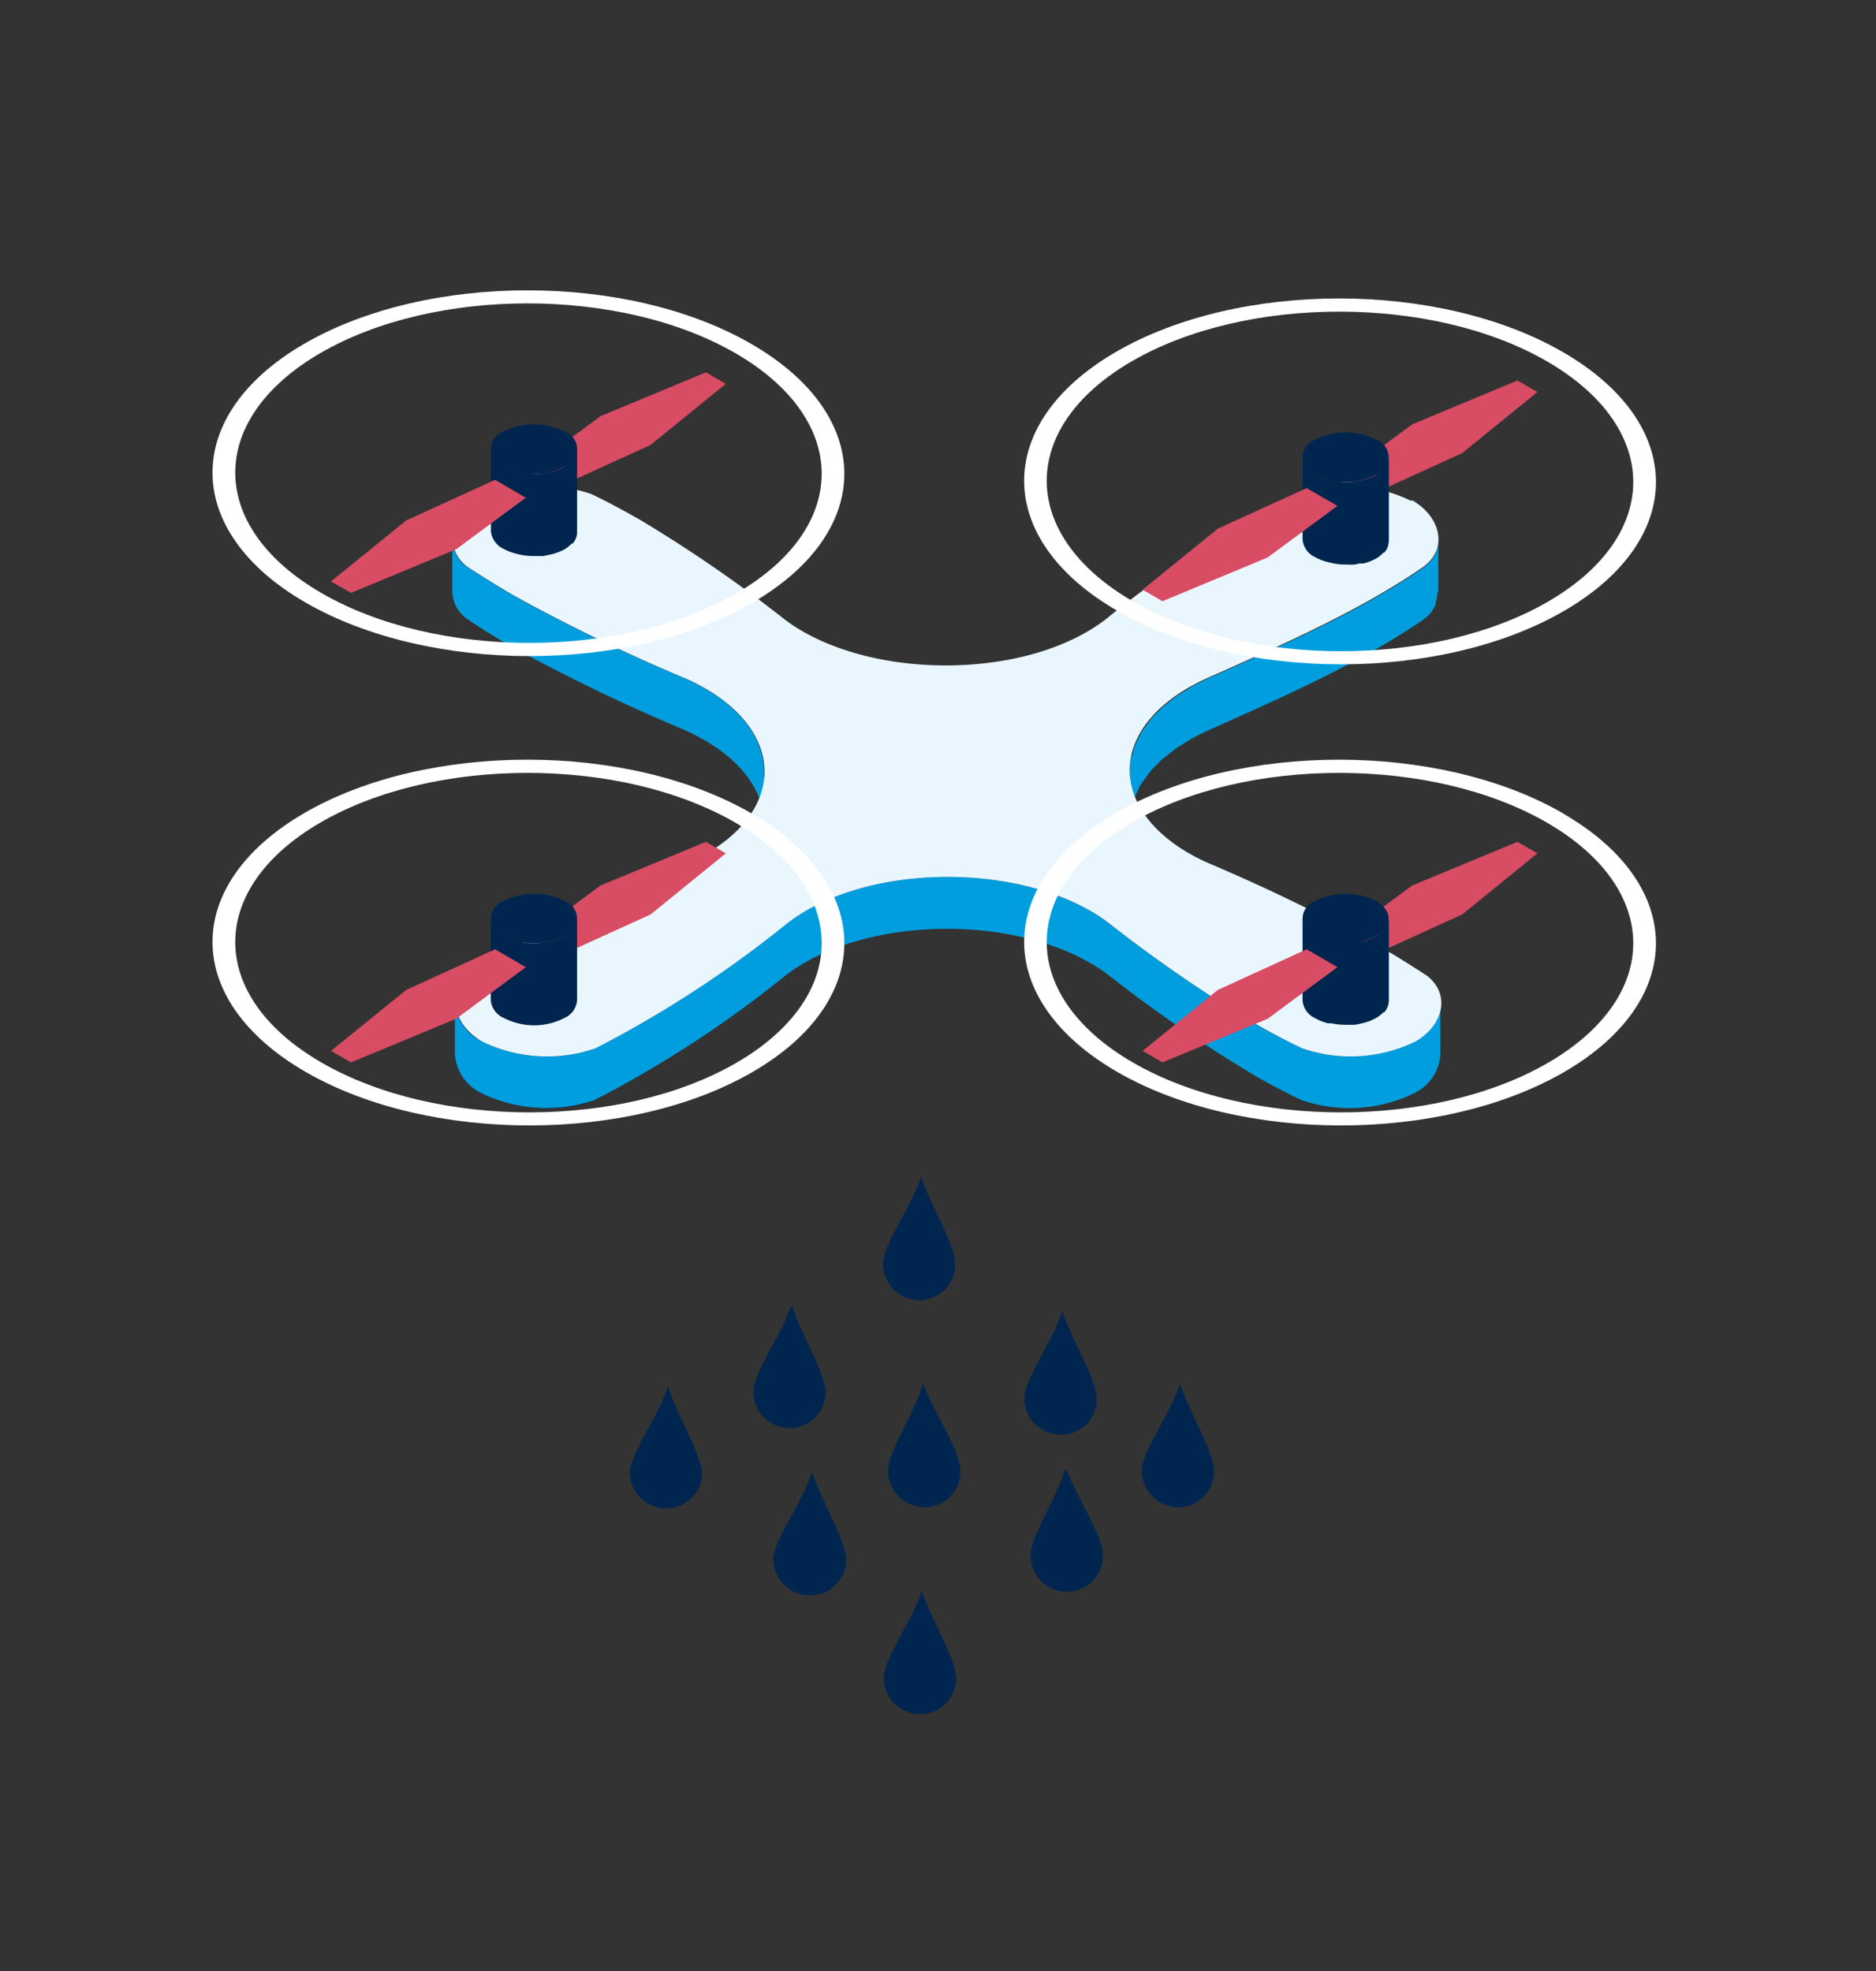<svg xmlns="http://www.w3.org/2000/svg" xmlns:xlink="http://www.w3.org/1999/xlink" width="123.73" height="130.02" viewBox="0 0 123.73 130.02">
  <rect x="0" y="0" width="123.73" height="130.02" fill="#333333" stroke="none"/>
  <defs>
    <style>
      .cls-1 {
        fill: none;
      }

      .cls-2 {
        clip-path: url(#clip-path);
      }

      .cls-3 {
        fill: #002650;
      }

      .cls-4 {
        fill: #009ede;
      }

      .cls-5 {
        fill: #eaf6fe;
      }

      .cls-6 {
        fill: #bec1d3;
      }

      .cls-7 {
        fill: #d84c64;
      }

      .cls-8 {
        fill: #fff;
      }

      .cls-9 {
        clip-path: url(#clip-path-9);
      }
    </style>
    <clipPath id="clip-path">
      <rect class="cls-1" x="14.01" y="19.15" width="95.2" height="93.93"/>
    </clipPath>
    <clipPath id="clip-path-9">
      <path class="cls-1" d="M32.37,66a1.41,1.41,0,0,0,.84,1.17,4.37,4.37,0,0,0,4,0A1.39,1.39,0,0,0,38.05,66V60.61a1.42,1.42,0,0,1-.83,1.15,4.43,4.43,0,0,1-4,0,1.42,1.42,0,0,1-.84-1.17Z"/>
    </clipPath>
  </defs>
  <title>01 Drone v1</title>
  <g id="Laag_1" data-name="Laag 1">
    <g class="cls-2">
      <path class="cls-3" d="M63.42,46.82a1.1,1.1,0,0,1,0,2.09,4,4,0,0,1-3.62,0,1.1,1.1,0,0,1,0-2.09,4,4,0,0,1,3.62,0"/>
      <path class="cls-3" d="M94.33,37v3.4a2.6,2.6,0,0,1-.38.36v-3.4a4.43,4.43,0,0,0,.38-.36"/>
      <path class="cls-4" d="M94.86,39v-3.4a2.07,2.07,0,0,1-.12.65l0,.15a2.46,2.46,0,0,1-.36.59,3.52,3.52,0,0,1-.39.38c-4.14,2.87-9.19,5.11-14.24,7.35-.42.19-.82.39-1.19.6l-.35.22c-.24.14-.47.28-.69.43l-.36.29c-.18.14-.36.27-.52.42l-.32.32-.35.35-.05.07c-.13.16-.24.32-.35.47l-.25.35c-.1.17-.18.34-.26.51l-.17.33c-.07.19-.12.39-.17.58L74.6,50a4.28,4.28,0,0,0-.09.87v3.41a4.31,4.31,0,0,1,.09-.88l.08-.29c0-.19.1-.38.17-.57l.17-.34c.08-.17.16-.34.26-.51l.25-.35c.11-.15.22-.31.35-.46a5.36,5.36,0,0,1,.4-.43l.32-.32c.16-.14.35-.28.53-.42l.35-.28a8.09,8.09,0,0,1,.69-.44l.35-.22c.37-.21.77-.41,1.19-.6,5-2.24,10.1-4.48,14.24-7.35a3.28,3.28,0,0,0,.38-.36h0a2.33,2.33,0,0,0,.36-.6l0-.15a2.07,2.07,0,0,0,.12-.65"/>
      <path class="cls-4" d="M46.47,45.41a13.26,13.26,0,0,0-1.36-.68,116.85,116.85,0,0,1-11.34-5.49c-1-.59-2-1.21-3-1.86a2.26,2.26,0,0,1-.94-1.81V39a2.27,2.27,0,0,0,.94,1.8c.95.65,1.95,1.27,3,1.87A119.18,119.18,0,0,0,45.1,48.13c.49.22.94.45,1.36.69,2.61,1.51,3.92,3.5,3.92,5.49v-3.4c0-2-1.3-4-3.91-5.5"/>
      <path class="cls-3" d="M31.75,68.7A3.13,3.13,0,0,1,30,66.13v3.41a3.1,3.1,0,0,0,1.73,2.56,9.86,9.86,0,0,0,5.65.92,6.61,6.61,0,0,0,1.84-.46V69.15a6.63,6.63,0,0,1-1.83.47,10,10,0,0,1-5.66-.92"/>
      <path class="cls-4" d="M93.34,68.7a9.76,9.76,0,0,1-7.48.45c-1.13-.54-2.21-1.12-3.24-1.71a91.34,91.34,0,0,1-9.51-6.55,11.16,11.16,0,0,0-1.19-.79c-5.62-3.24-15.07-3-20,.79a72.92,72.92,0,0,1-12.65,8.26,9.79,9.79,0,0,1-7.49-.45A3.13,3.13,0,0,1,30,66.13v3.41a3.1,3.1,0,0,0,1.73,2.56,9.84,9.84,0,0,0,7.49.46,74,74,0,0,0,12.66-8.27c5-3.76,14.4-4,20-.78a11.1,11.1,0,0,1,1.19.78,92.42,92.42,0,0,0,9.51,6.55c1,.6,2.1,1.17,3.24,1.72a9.76,9.76,0,0,0,7.48-.46A3.07,3.07,0,0,0,95,69.57v-3.4a3.06,3.06,0,0,1-1.7,2.53"/>
      <path class="cls-5" d="M93.14,33c1.85,1.07,2.37,3.11.81,4.34-4.14,2.87-9.19,5.11-14.24,7.35-6.48,2.88-6.9,8.35-1.29,11.6a13.26,13.26,0,0,0,1.36.68A119.22,119.22,0,0,1,91.12,62.5c1,.59,2,1.21,3,1.87,1.57,1.22,1.08,3.26-.76,4.33a9.76,9.76,0,0,1-7.48.45c-1.14-.54-2.21-1.12-3.24-1.71a91.34,91.34,0,0,1-9.51-6.55,11.16,11.16,0,0,0-1.19-.79c-5.62-3.24-15.07-3-20,.79a73.4,73.4,0,0,1-12.66,8.26,9.79,9.79,0,0,1-7.49-.45c-1.85-1.07-2.37-3.11-.8-4.33,4.13-2.88,9.18-5.12,14.23-7.36,6.48-2.88,6.9-8.35,1.29-11.6a13.26,13.26,0,0,0-1.36-.68,116.85,116.85,0,0,1-11.34-5.49c-1-.59-2-1.21-3-1.86-1.57-1.23-1.08-3.27.76-4.34A9.78,9.78,0,0,1,39,32.59c1.13.54,2.2,1.12,3.23,1.71a91.34,91.34,0,0,1,9.51,6.55,9.82,9.82,0,0,0,1.19.79c5.62,3.24,15.08,3,20-.79a72.92,72.92,0,0,1,12.65-8.26,9.79,9.79,0,0,1,7.49.45"/>
    </g>
    <polygon class="cls-6" points="37.05 32.02 37.05 32.49 35.01 31.31 35.02 30.84 37.05 32.02"/>
    <polygon class="cls-7" points="47.87 25.32 42.91 29.35 37.05 32.02 35.02 30.84 39.61 27.45 46.56 24.56 47.87 25.32"/>
    <g class="cls-2">
      <path class="cls-3" d="M38.06,29.64v5.42a1.14,1.14,0,0,1-.3.74V30.37a1.11,1.11,0,0,0,.3-.73"/>
      <path class="cls-3" d="M38.06,29.64a1.17,1.17,0,0,1-.36.78,1.83,1.83,0,0,1-.47.37,3,3,0,0,1-.84.33l-.26.05a4.26,4.26,0,0,1-.8.09h-.14a4.81,4.81,0,0,1-.93-.1l-.2-.05a3.27,3.27,0,0,1-.84-.33,1.42,1.42,0,0,1-.84-1.17v5.43a1.44,1.44,0,0,0,.84,1.17,3.66,3.66,0,0,0,.84.32l.2.05a4.73,4.73,0,0,0,.93.1h.14c.16,0,.33,0,.49,0l.31-.06.26-.06a3.66,3.66,0,0,0,.84-.32,2.1,2.1,0,0,0,.47-.38l.06,0v0a1.14,1.14,0,0,0,.3-.72Z"/>
      <path class="cls-3" d="M37.22,28.47a1.22,1.22,0,0,1,0,2.32,4.4,4.4,0,0,1-4,0,1.22,1.22,0,0,1,0-2.32,4.39,4.39,0,0,1,4,0"/>
    </g>
    <polygon class="cls-7" points="34.68 32.83 30.09 36.23 23.15 39.11 21.83 38.35 26.79 34.33 32.65 31.65 34.68 32.83"/>
    <g class="cls-2">
      <path class="cls-8" d="M21.22,39.13c7.56,4.37,19.84,4.37,27.36,0s7.48-11.47-.09-15.84-19.84-4.37-27.36,0-7.48,11.47.09,15.84M49.54,22.68c8.16,4.7,8.2,12.36.1,17.07s-21.33,4.7-29.48,0-8.2-12.37-.1-17.07,21.33-4.71,29.48,0"/>
    </g>
    <polygon class="cls-6" points="90.58 32.56 90.58 33.03 88.54 31.86 88.54 31.39 90.58 32.56"/>
    <polygon class="cls-7" points="101.4 25.86 96.44 29.89 90.58 32.56 88.54 31.39 93.14 27.99 100.08 25.1 101.4 25.86"/>
    <g class="cls-2">
      <path class="cls-3" d="M91.59,30.18v5.43a1.11,1.11,0,0,1-.3.73V30.92a1.14,1.14,0,0,0,.3-.74"/>
      <path class="cls-3" d="M91.59,30.18a1.15,1.15,0,0,1-.36.78,2.1,2.1,0,0,1-.47.38,3.66,3.66,0,0,1-.84.32l-.26.06a5.28,5.28,0,0,1-.81.09h-.13a4.73,4.73,0,0,1-.93-.1l-.2-.05a3.74,3.74,0,0,1-.85-.32,1.4,1.4,0,0,1-.83-1.17v5.42a1.42,1.42,0,0,0,.84,1.17,3.34,3.34,0,0,0,.84.32l.2.05a4.08,4.08,0,0,0,.93.11h.13a4.1,4.1,0,0,0,.5,0l.31-.07.26,0a3.27,3.27,0,0,0,.84-.33,1.66,1.66,0,0,0,.47-.38l.06,0v0a1.11,1.11,0,0,0,.3-.71Z"/>
      <path class="cls-3" d="M90.75,29a1.23,1.23,0,0,1,0,2.33,4.45,4.45,0,0,1-4,0,1.23,1.23,0,0,1,0-2.33,4.45,4.45,0,0,1,4,0"/>
    </g>
    <polygon class="cls-7" points="88.21 33.37 83.61 36.77 76.67 39.66 75.36 38.9 80.32 34.87 86.18 32.2 88.21 33.37"/>
    <g class="cls-2">
      <path class="cls-8" d="M74.74,39.68c7.57,4.37,19.85,4.37,27.37,0s7.47-11.48-.09-15.85-19.85-4.36-27.37,0-7.48,11.48.09,15.85m28.33-16.46c8.16,4.71,8.2,12.36.1,17.07s-21.33,4.71-29.48,0-8.2-12.36-.1-17.07,21.33-4.71,29.48,0"/>
    </g>
    <polygon class="cls-6" points="90.58 62.99 90.58 63.46 88.54 62.28 88.54 61.81 90.58 62.99"/>
    <polygon class="cls-7" points="101.4 56.29 96.44 60.32 90.58 62.99 88.54 61.81 93.14 58.41 100.08 55.53 101.4 56.29"/>
    <g class="cls-2">
      <path class="cls-3" d="M91.59,60.61V66a1.11,1.11,0,0,1-.3.73V61.34a1.11,1.11,0,0,0,.3-.73"/>
      <path class="cls-3" d="M91.59,60.61a1.15,1.15,0,0,1-.36.77,1.66,1.66,0,0,1-.47.38,3.67,3.67,0,0,1-.84.33l-.26,0a4.27,4.27,0,0,1-.81.09h-.13a4.08,4.08,0,0,1-.93-.11l-.2-.05a3.74,3.74,0,0,1-.85-.32,1.39,1.39,0,0,1-.83-1.17V66a1.41,1.41,0,0,0,.84,1.17,3,3,0,0,0,.84.33l.2,0a4.73,4.73,0,0,0,.93.1h.13c.17,0,.34,0,.5,0l.31-.06.26-.06a3.27,3.27,0,0,0,.84-.33,1.83,1.83,0,0,0,.47-.37l.06,0h0a1.14,1.14,0,0,0,.3-.72Z"/>
      <path class="cls-3" d="M90.75,59.43c1.11.65,1.12,1.69,0,2.33a4.45,4.45,0,0,1-4,0,1.23,1.23,0,0,1,0-2.33,4.45,4.45,0,0,1,4,0"/>
    </g>
    <polygon class="cls-7" points="88.21 63.8 83.61 67.2 76.67 70.08 75.36 69.32 80.32 65.3 86.18 62.62 88.21 63.8"/>
    <g class="cls-2">
      <path class="cls-8" d="M74.74,70.1c7.57,4.37,19.85,4.37,27.37,0s7.47-11.47-.09-15.84-19.85-4.37-27.37,0-7.48,11.47.09,15.84m28.33-16.45c8.16,4.7,8.2,12.36.1,17.06s-21.33,4.71-29.48,0-8.2-12.36-.1-17.07,21.33-4.7,29.48,0"/>
    </g>
    <polygon class="cls-6" points="37.05 62.99 37.05 63.46 35.01 62.28 35.02 61.81 37.05 62.99"/>
    <polygon class="cls-7" points="47.87 56.29 42.91 60.32 37.05 62.99 35.02 61.81 39.61 58.41 46.56 55.53 47.87 56.29"/>
    <g class="cls-2">
      <path class="cls-3" d="M38.06,60.61V66a1.4,1.4,0,0,1-.83,1.15,4.37,4.37,0,0,1-4,0A1.41,1.41,0,0,1,32.37,66V60.59a1.42,1.42,0,0,0,.84,1.17,4.43,4.43,0,0,0,4,0,1.42,1.42,0,0,0,.83-1.15"/>
    </g>
    <g class="cls-9">
      <path class="cls-3" d="M69.57,57a.67.67,0,0,1-.25.08.79.79,0,0,1-.46-.08.26.26,0,0,1-.14-.21v1a.23.23,0,0,0,.14.2.72.72,0,0,0,.46.08.53.53,0,0,0,.25-.08.22.22,0,0,0,.09-.07.22.22,0,0,0,.06-.13v-1a.19.19,0,0,1-.06.13.35.35,0,0,1-.09.07"/>
    </g>
    <g class="cls-2">
      <path class="cls-3" d="M37.22,59.43a1.23,1.23,0,0,1,0,2.33,4.43,4.43,0,0,1-4,0,1.23,1.23,0,0,1,0-2.33,4.45,4.45,0,0,1,4,0"/>
    </g>
    <polygon class="cls-7" points="34.68 63.8 30.09 67.2 23.15 70.08 21.83 69.32 26.79 65.3 32.65 62.62 34.68 63.8"/>
    <g class="cls-2">
      <path class="cls-8" d="M21.22,70.1c7.56,4.37,19.84,4.37,27.36,0s7.48-11.47-.09-15.84-19.84-4.37-27.36,0-7.48,11.47.09,15.84M49.54,53.65c8.16,4.7,8.2,12.36.1,17.06s-21.33,4.71-29.48,0-8.2-12.36-.1-17.07,21.33-4.7,29.48,0"/>
      <path class="cls-3" d="M72.32,92.34c.05-1.31-1.61-3.9-2.26-5.85-.59,1.92-2.47,4.42-2.5,5.72a2.38,2.38,0,0,0,2.35,2.42h0a2.34,2.34,0,0,0,2.43-2.27v0"/>
      <path class="cls-3" d="M63.05,110.78c.05-1.3-1.62-3.89-2.26-5.85-.59,1.92-2.47,4.42-2.5,5.72a2.38,2.38,0,0,0,2.33,2.42,2.34,2.34,0,0,0,2.43-2.26v0"/>
      <path class="cls-3" d="M63.34,97c0-1.31-1.76-3.84-2.47-5.77-.52,1.94-2.31,4.51-2.3,5.81A2.4,2.4,0,0,0,61,99.42a2.35,2.35,0,0,0,2.35-2.35v0"/>
      <path class="cls-3" d="M54.46,91.9c0-1.29-1.62-3.89-2.26-5.84-.6,1.92-2.48,4.42-2.51,5.72A2.39,2.39,0,0,0,52,94.2a2.35,2.35,0,0,0,2.44-2.28v0"/>
      <path class="cls-3" d="M63,83.46c.05-1.3-1.61-3.89-2.26-5.84-.59,1.91-2.47,4.42-2.5,5.71a2.4,2.4,0,0,0,2.33,2.43A2.36,2.36,0,0,0,63,83.49v0"/>
      <path class="cls-3" d="M46.31,97.31c0-1.31-1.62-3.9-2.26-5.86-.59,1.92-2.48,4.42-2.51,5.73a2.39,2.39,0,0,0,4.77.14h0"/>
      <path class="cls-3" d="M80.07,97.12c.05-1.3-1.61-3.89-2.25-5.85-.59,1.92-2.48,4.42-2.51,5.72a2.41,2.41,0,0,0,2.34,2.43,2.35,2.35,0,0,0,2.42-2.27v0"/>
      <path class="cls-3" d="M55.81,102.94c0-1.31-1.62-3.9-2.26-5.85C53,99,51.07,101.51,51,102.81a2.38,2.38,0,0,0,2.33,2.42A2.36,2.36,0,0,0,55.81,103v0"/>
      <path class="cls-3" d="M72.74,102.57c0-1.3-1.75-3.83-2.46-5.76-.53,1.93-2.32,4.5-2.3,5.8A2.38,2.38,0,0,0,70.4,105a2.35,2.35,0,0,0,2.34-2.35v0"/>
    </g>
  </g>
</svg>

